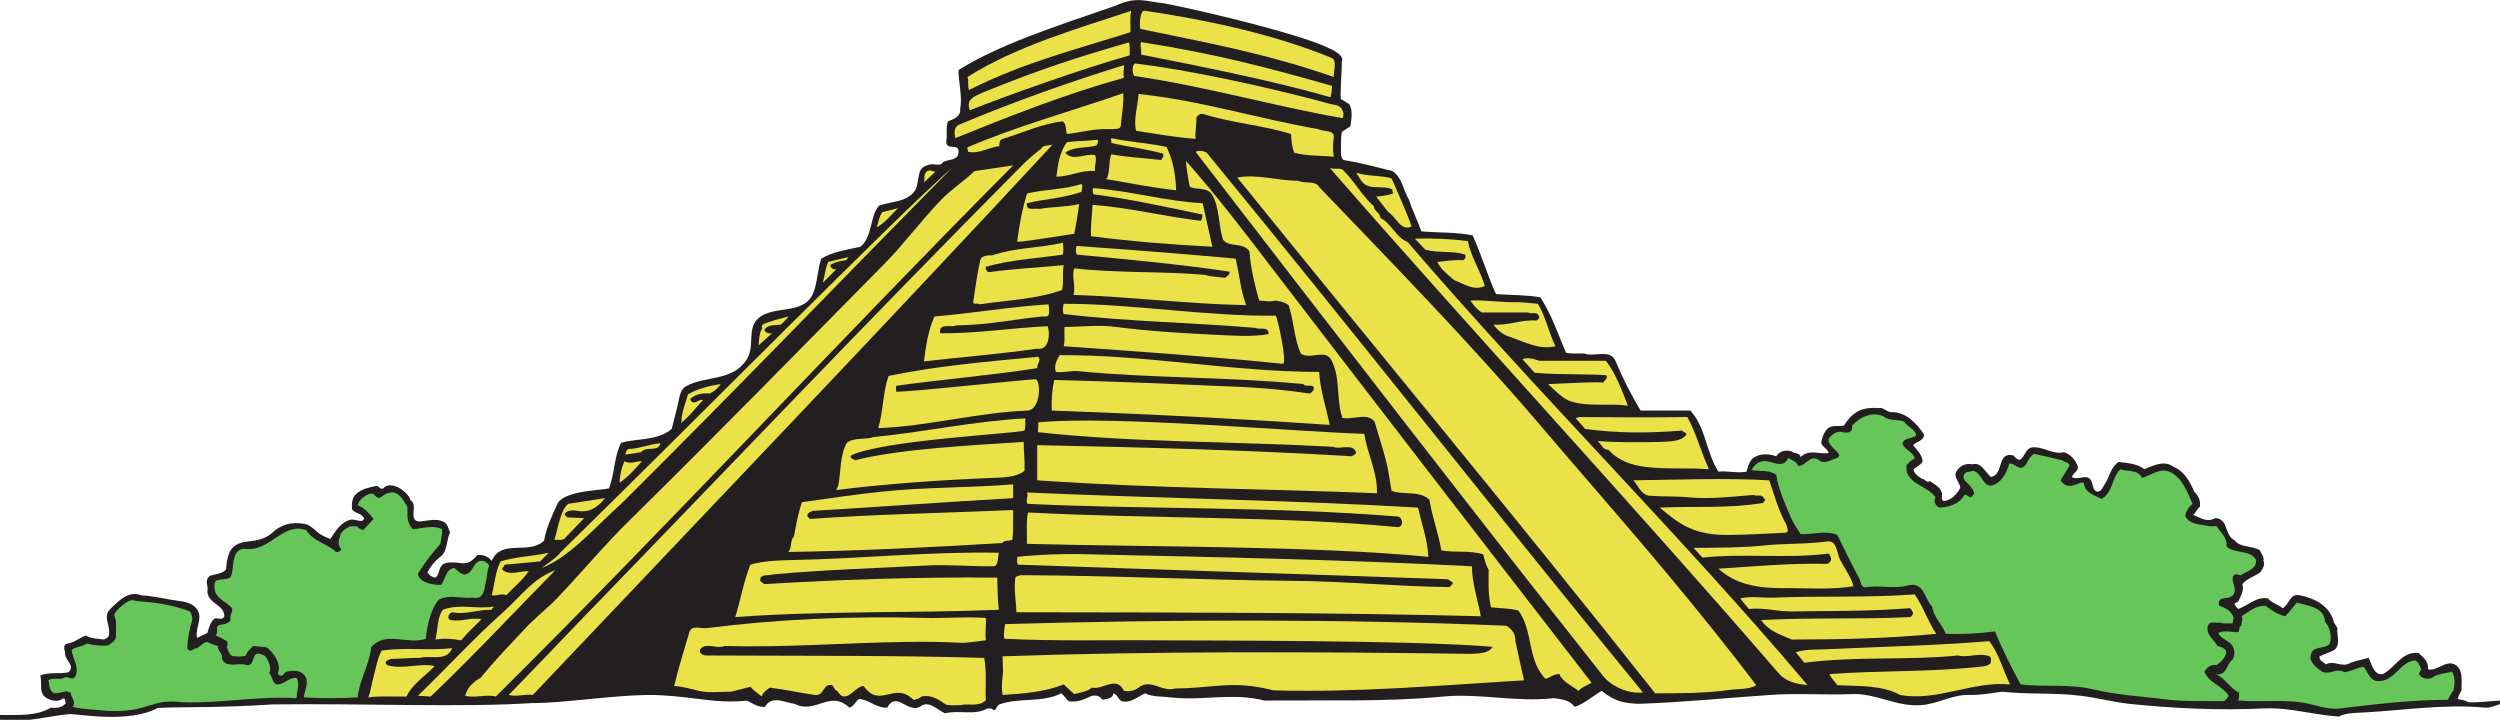 <?xml version="1.0" encoding="UTF-8" standalone="no"?>
<svg
   xmlns:dc="http://purl.org/dc/elements/1.1/"
   xmlns:cc="http://creativecommons.org/ns#"
   xmlns:rdf="http://www.w3.org/1999/02/22-rdf-syntax-ns#"
   xmlns:svg="http://www.w3.org/2000/svg"
   xmlns="http://www.w3.org/2000/svg"
   viewBox="0 0 1041.707 299.933"
   height="299.933"
   width="1041.707"
   xml:space="preserve"
   id="svg2"
   version="1.1"><defs
     id="defs6" /><g
     transform="matrix(1.333,0,0,-1.333,0,299.933)"
     id="g10"><g
       transform="scale(0.1)"
       id="g12"><path
         id="path14"
         style="fill:#231f20;fill-opacity:1;fill-rule:evenodd;stroke:none"
         d="m 0,15.215 c 56.609,0 114.07,-4.219 158.855,22.812 18.59,-1.688 35.493,-0.84 47.321,14.367 -5.071,4.227 0,12.676 -7.606,15.215 -14.367,-11.828 -32.109,-9.297 -47.32,-2.539 -33.801,15.215 -17.742,45.633 -25.348,73.516 27.887,11.824 59.149,3.379 87.875,10.137 22.821,20.281 -10.14,36.336 -10.14,57.461 0,9.296 -10.137,29.578 7.609,32.109 21.121,3.379 39.711,19.434 57.453,25.352 16.063,-10.989 37.184,-9.297 55.774,-12.676 5.07,2.539 10.988,4.226 15.211,10.136 8.453,32.118 -20.282,60.84 5.074,85.352 28.722,27.879 57.453,58.301 98.859,42.246 34.645,-0.851 79.43,-12.676 114.074,-16.906 22.817,-2.527 48.164,-8.445 60.84,-30.418 14.364,-27.031 -9.297,-57.453 -2.535,-85.344 l 32.109,15.215 c 5.071,16.055 8.45,32.949 22.813,45.625 10.141,1.691 24.508,-6.758 30.422,6.758 0,36.34 -49.012,38.027 -53.235,76.055 5.071,16.894 -10.988,35.488 7.602,49.855 16.898,6.758 38.871,5.918 50.703,20.273 3.379,34.649 6.758,70.137 44.785,82.813 26.192,9.297 69.289,0.848 105.621,37.176 38.028,31.269 77.739,27.043 103.938,20.285 28.726,-14.367 26.187,-28.731 71.816,-44.785 12.68,18.593 31.27,52.39 62.53,59.988 16.91,4.23 38.03,-13.516 43.1,5.078 -9.3,16.895 -27.89,13.516 -38.03,27.883 -0.85,17.742 0,35.488 12.68,47.312 17.75,16.907 43.09,21.133 62.53,25.352 9.29,1.691 11.83,-12.664 22.81,-7.598 22.82,27.883 78.59,-10.144 85.35,-38.027 26.19,-11.824 -12.68,-69.285 32.95,-65.066 22.82,2.539 43.94,9.296 67.6,0 16.05,-5.911 16.9,-22.813 22.81,-34.641 -12.67,-25.352 -6.76,-58.301 -30.42,-76.055 -16.05,-11.824 -32.1,-31.258 -40.56,-49.851 7.61,-8.45 15.22,-14.367 25.35,-15.207 16.06,12.675 7.61,39.718 32.96,45.625 44.79,9.297 61.68,-19.434 97.18,24.504 13.51,2.539 32.95,-1.692 45.63,-17.747 30.41,70.137 115.76,16.907 163.92,63.379 5.92,39.719 26.2,81.114 42.25,116.614 23.66,39.715 130.97,39.715 160.55,46.472 17.74,46.465 16.05,102.246 38.02,142.805 52.39,14.363 114.08,5.906 158.02,43.094 5.91,22.812 12.67,51.543 17.74,70.129 5.92,22.812 5.92,50.702 27.04,63.382 60.84,33.79 143.65,14.36 188.43,81.96 28.73,43.09 0,98.02 38.03,130.97 47.32,41.41 141.95,8.45 170.69,77.74 13.52,31.26 13.52,73.51 25.34,108.16 36.34,21.97 81.12,27.89 122.53,37.18 38.87,31.26 28.73,96.32 58.3,128.44 35.49,12.67 81.12,10.98 107.31,40.55 23.67,25.36 4.23,76.06 43.1,85.35 20.28,10.14 38.87,-6.76 49.85,10.14 17.75,10.98 49.01,2.53 48.17,34.64 -0.85,26.2 -41.41,-1.69 -38.03,32.96 3.38,23.66 -2.53,39.71 5.08,59.99 16.89,6.76 40.56,14.37 38.01,38.03 7.61,40.55 -5.91,86.18 -5.06,122.52 123.37,76.89 288.99,131.82 489.24,200.26 70.14,32.11 98.03,12.68 151.26,8.45 38.87,-6.76 271.24,-57.46 423.34,-105.62 90.42,-28.73 145.34,-53.24 134.35,-76.9 0.85,-10.98 -6.75,-115.76 -2.53,-119.14 7.6,0.85 14.36,-9.29 24.51,-12.67 13.51,-18.59 7.6,-48.17 5.06,-70.14 l -27.04,-17.74 c -4.22,-25.35 -2.53,-49.86 -2.53,-75.21 2.53,-3.38 2.53,-9.29 7.6,-12.67 52.39,-8.45 102.25,-21.97 152.95,-34.65 31.26,-20.28 33.8,-60.84 52.38,-90.41 10.15,-33.8 27.04,-65.9 38.03,-98.02 53.23,-5.07 107.32,-1.69 160.55,-12.67 27.04,-60 45.63,-123.37 72.66,-183.37 46.48,-3.38 93.8,-2.53 138.59,-10.14 34.64,-52.38 55.77,-114.92 80.27,-173.22 18.59,-4.22 39.72,-1.69 57.46,-2.54 31.26,-11.82 81.11,16.06 98.02,-24.5 21.97,-53.23 48.16,-103.92 77.73,-153.788 52.4,0 110.71,0 155.48,0 49.02,-53.234 49.02,-130.129 87.88,-190.969 29.57,3.379 59.15,-5.918 87.88,0 5.07,16.906 9.3,36.34 25.35,45.637 21.13,11.824 44.79,10.137 67.6,2.527 10.99,17.746 31.27,20.285 48.17,15.215 8.44,-8.457 24.5,-2.539 27.88,-17.742 27.04,26.191 59.15,7.605 87.88,12.676 -4.22,16.054 -27.04,21.121 -22.81,37.175 16.05,64.219 46.47,41.407 70.97,49.004 10.15,17.746 24.51,32.121 34.65,38.879 19.43,14.364 48.16,17.742 72.66,15.203 13.53,5.071 25.36,-12.675 40.56,-12.675 44.79,1.691 79.44,-35.489 102.25,-70.137 -2.53,-21.121 -21.97,-20.274 -34.65,-32.949 11,-14.364 30.43,-30.418 29.58,-52.391 -6.76,-10.137 -21.12,-16.895 -27.88,-22.812 0,-13.528 15.21,-21.973 25.34,-29.571 10.15,0 16.06,-15.215 25.36,-7.609 16.05,-10.985 32.95,-18.594 38.02,-38.028 1.69,-8.445 -4.23,-19.433 5.07,-24.5 23.66,1.688 43.94,23.661 52.39,42.247 -2.54,16.902 -21.97,32.957 -12.67,49.851 10.98,18.594 28.73,27.039 50.69,22.824 27.89,8.446 40.57,-26.203 57.46,-39.718 42.26,7.597 16.91,80.273 70.14,67.597 6.75,-6.758 16.9,-19.433 25.35,-10.136 11.83,12.675 16.05,33.8 34.65,35.488 35.48,2.531 63.37,-23.66 98.02,-15.215 18.58,-4.219 37.17,-25.352 43.08,-43.094 5.08,-15.207 -15.2,-21.965 -17.74,-34.64 21.13,-12.676 51.54,16.894 62.53,-17.743 4.22,-10.148 3.38,-27.043 17.74,-27.89 10.99,0 15.21,12.676 20.28,20.281 21.13,31.27 16.06,49.856 44.79,72.668 28.73,-3.383 59.99,-5.91 81.11,-22.812 26.2,10.984 62.53,29.57 90.42,7.605 33.8,-13.523 51.54,-45.633 65.07,-77.742 15.2,-14.367 20.27,-29.571 17.74,-47.317 -9.29,-6.757 -12.67,-18.593 -20.28,-25.351 21.97,-9.297 43.1,-24.5 67.6,-10.137 43.95,-0.848 27.04,-53.242 62.53,-70.137 14.36,-21.972 53.23,-15.203 77.73,-30.418 4.23,-10.988 14.38,-21.125 10.99,-32.961 6.77,-11.824 -2.53,-24.5 -8.45,-34.636 -17.75,-14.367 -40.55,-18.594 -57.46,-38.028 6.76,-19.433 -5.07,-38.027 -12.68,-54.921 -4.21,-2.54 -9.28,-2.54 -11.82,-7.61 2.54,-7.597 6.76,-8.445 11.82,-15.203 31.27,10.984 57.46,39.707 92.95,32.949 13.53,-16.054 31.27,-17.746 45.64,-30.422 21.12,10.149 21.96,46.477 52.39,40.559 48.16,-9.289 96.33,-33.789 108.16,-85.344 3.38,-6.758 14.36,-16.894 10.13,-25.351 1.69,-21.961 10.99,-54.922 -17.74,-65.059 l -37.18,-15.215 c -2.53,-14.355 11.83,-16.894 19.44,-25.34 25.35,13.516 47.31,-9.296 72.66,2.528 19.43,9.297 40.57,11.836 60.84,17.746 10.98,-18.586 15.21,-54.922 44.78,-50.695 39.72,21.125 60,71.816 110.7,65.91 16.05,-11.836 32.96,-27.891 30.42,-50.703 27.89,-7.61 54.08,28.73 82.81,15.214 27.88,-12.675 21.97,-53.234 21.97,-80.273 -2.54,-7.609 -10.14,-16.906 -11.83,-27.891 10.99,-3.379 22.81,-2.531 32.11,-10.137 34.64,-1.691 65.06,3.379 98.02,5.066 8.45,-3.379 1.68,-7.606 0,-11.824 -15.21,-4.231 -29.58,-11.836 -44.79,-10.149 -127.59,11.836 -252.65,-8.445 -379.39,-15.203 -26.21,-1.691 -54.93,-0.852 -77.75,-12.676 -82.8,5.066 -149.56,28.73 -234.06,25.352 -140.26,-6.758 -281.38,0 -421.64,14.363 -52.39,5.918 -101.41,19.434 -152.95,25.352 -81.96,10.137 -162.24,3.379 -243.36,12.668 -34.64,-5.07 -70.13,-10.976 -103.09,-10.141 -53.23,1.691 -100.54,-29.566 -152.94,-32.105 -75.2,-5.07 -139.42,38.027 -213.78,34.648 -85.35,-3.379 -170.69,3.379 -254.34,-2.543 -138.59,-9.293 -276.31,-23.66 -414.04,-27.879 -38.88,2.531 -69.29,4.219 -114.08,40.559 -21.13,-11.828 -60.84,-44.785 -84.5,-49.855 -16.05,21.973 -41.4,23.664 -65.07,27.043 C 4741.23,54.082 4625.47,83.664 4510.55,72.676 4324.65,54.934 4138.75,62.539 3952.85,60 c -98.01,26.191 -195.18,-1.688 -294.05,10.137 -26.19,3.391 -56.61,0.852 -79.43,12.676 -23.66,-10.984 -45.63,-32.109 -73.51,-24.5 -10.98,6.758 -12.68,20.281 -25.35,24.5 -2.54,-17.742 -21.12,-16.895 -34.65,-20.273 -7.6,12.676 -19.43,14.367 -32.95,12.676 -21.97,-10.984 -47.32,-21.973 -72.67,-16.902 -8.45,7.606 -13.52,16.902 -22.82,24.5 -62.53,-31.258 -129.28,-11.824 -193.5,-34.637 -9.29,-4.231 -8.45,-18.594 -19.43,-17.746 -3.38,7.598 -11.83,3.379 -17.75,5.07 -40.56,-22.812 -88.72,-4.231 -132.66,-15.215 -24.51,10.984 -52.39,43.094 -78.59,20.281 -38.86,-20.281 -73.51,50.695 -102.24,-2.539 -32.95,-2.527 -58.3,26.203 -87.88,27.043 -12.67,-8.449 -14.36,-21.973 -30.42,-27.043 -59.99,57.461 -106.47,-21.961 -170.68,11.836 -28.73,3.379 -72.67,28.73 -92.95,-9.297 C 2369.35,38.879 2353.29,50.703 2335.55,60 2240.06,49.863 2177.54,70.988 2063.46,76.906 1948.55,82.812 1760.11,50.703 1662.93,52.395 1449.16,38.027 1140.73,51.555 854.281,48.176 663.316,36.34 589.801,41.406 493.473,37.188 401.367,-12.664 241.664,19.445 216.316,17.754 147.027,11.836 77.734,-10.977 7.602,0 0,-5.906 -5.918,9.297 0,15.215 v 0" /><path
         id="path16"
         style="fill:#66c65a;fill-opacity:1;fill-rule:evenodd;stroke:none"
         d="m 203.637,133.516 c 11.836,0.839 25.351,-13.516 32.961,5.07 10.98,27.039 -10.145,53.23 -12.676,80.273 14.363,10.145 32.953,9.297 47.316,19.434 20.282,-5.07 45.633,-8.449 68.446,-5.07 10.14,8.449 22.816,13.527 22.816,27.882 -0.844,26.2 3.379,45.633 -5.918,67.606 3.383,10.977 48.164,55.762 65.906,43.086 59.153,-5.067 112.391,-10.137 170.692,-32.949 5.918,-7.606 9.297,-20.282 7.605,-27.039 -8.449,-27.883 -14.363,-57.461 -15.211,-87.883 8.449,-17.742 19.438,0.851 30.422,0 10.981,5.918 19.434,18.594 32.109,19.433 10.137,-5.906 25.348,-10.136 32.954,-12.675 -1.688,-15.204 16.054,-22.813 12.671,-39.707 12.68,-32.957 55.778,-9.297 77.747,-20.282 28.722,-3.379 12.668,50.703 47.316,32.957 11.832,-0.847 18.59,-16.902 22.812,-27.89 3.379,-8.446 4.223,-21.121 0,-30.418 10.989,-10.137 7.61,-27.883 22.821,-34.641 24.5,-1.699 38.019,22.813 62.523,20.274 11.828,-19.434 0,-42.246 0,-63.368 C 807.809,75.215 689.512,50.703 570.367,54.934 467.273,67.609 470.66,21.973 334.613,27.891 c -35.488,4.227 -73.515,4.227 -108.16,12.676 13.524,13.516 -3.379,27.883 -5.066,42.246 -18.594,20.285 -53.239,-20.273 -65.063,15.215 -3.386,8.45 -1.691,16.895 -5.074,25.352 14.363,10.976 38.027,-1.688 52.387,10.137 v 0" /><path
         id="path18"
         style="fill:#66c65a;fill-opacity:1;fill-rule:evenodd;stroke:none"
         d="m 683.594,436.867 c 12.676,5.067 34.644,-1.691 39.719,15.203 9.289,29.582 -0.848,76.055 38.019,82.813 70.137,-11.824 107.316,57.461 165.617,62.531 8.449,0.848 20.281,-1.691 30.422,-4.23 22.817,-37.176 63.379,-40.555 92.949,-68.438 6.76,-1.687 12.67,1.692 16.9,7.598 -10.14,11.836 -10.99,27.043 -4.23,40.566 0.85,13.516 16.06,24.504 27.05,29.57 7.6,4.231 16.89,1.692 25.35,2.54 5.91,-6.758 12.67,-10.137 20.27,-11.836 l 32.11,34.648 c -13.52,16.906 -27.88,34.648 -49.85,43.098 5.07,16.894 19.44,27.879 35.49,34.636 20.28,8.457 17.74,-17.742 37.18,-10.136 10.14,9.297 21.97,15.215 35.48,15.215 23.66,0 36.34,-27.891 47.32,-44.786 0.85,-26.199 -3.37,-50.703 17.75,-70.136 29.58,2.539 62.53,14.367 90.41,0 2.54,-14.364 -3.37,-30.418 -5.07,-45.625 -26.19,-29.578 -49.85,-60.84 -70.13,-92.95 2.54,-28.73 49.86,-36.335 72.67,-35.488 13.52,17.746 14.36,49.004 40.56,53.235 12.68,-8.45 24.5,-27.891 42.24,-17.747 19.45,10.977 19.45,38.868 43.1,39.707 9.3,0.852 17.75,-5.906 24.51,-14.355 -6.76,-14.375 -5.92,-32.957 -10.14,-48.172 -5.91,-23.652 -4.23,-59.992 -42.25,-52.383 -38.02,-3.379 -69.29,10.137 -103.09,-5.07 -16.9,-11.836 -40.56,-71.824 -42.25,-123.367 -56.61,-20.285 -126.75,26.191 -171.53,-27.043 -5.92,-55.77 -36.34,-100.555 -42.25,-156.328 -54.93,-3.379 -114.07,-3.379 -168.154,0 1.687,22.824 18.589,45.636 2.535,68.449 -13.524,17.742 -37.18,16.055 -55.77,11.824 -8.449,-1.687 -11.828,-16.055 -21.968,-11.824 -10.137,3.379 -3.379,13.516 -2.536,19.434 0.844,27.89 -17.746,50.703 -38.023,68.445 l -42.25,4.219 c -9.297,-9.286 -20.277,-17.743 -22.813,-29.571 -10.992,-5.066 -28.73,-2.539 -38.027,-2.539 -13.519,0 -17.746,18.594 -21.969,29.582 3.379,5.067 3.379,13.516 0,17.742 -11.832,6.758 -23.664,13.516 -35.492,17.747 10.141,6.757 0.844,21.972 7.606,30.418 12.671,6.757 30.421,1.691 39.711,17.746 -5.911,16.902 14.367,30.418 0,42.254 -18.586,16.894 -47.317,27.882 -49.852,54.921 -0.844,11.829 -2.535,27.883 12.676,27.883 v 0" /><path
         id="path20"
         style="fill:#ebe249;fill-opacity:1;fill-rule:evenodd;stroke:none"
         d="m 1168.62,138.586 c 6.76,24.5 10.99,52.391 24.51,77.734 73.51,10.985 147.02,-0.84 220.54,7.606 -17.75,-43.094 -67.61,-21.121 -102.25,-30.418 -24.51,0.847 -48.16,-2.531 -72.67,-2.531 -9.29,0 -25.35,0 -32.95,-10.145 -1.69,-5.07 2.53,-7.598 5.07,-10.137 49.01,-14.367 98.86,7.606 147.87,-2.531 -28.73,-31.269 -70.13,-55.769 -87.88,-95.488 -39.71,-0.848 -84.5,2.539 -119.98,-2.539 9.29,21.125 10.98,45.636 17.74,68.449 v 0" /><path
         id="path22"
         style="fill:#ebe249;fill-opacity:1;fill-rule:evenodd;stroke:none"
         d="m 1572.52,336.309 c 61.68,55.773 93.8,105.625 163.09,130.976 C 1605.48,335.469 1481.27,201.113 1346.06,72.676 l -39.71,2.539 c 89.57,86.183 173.22,178.293 266.17,261.094 v 0" /><path
         id="path24"
         style="fill:#ebe249;fill-opacity:1;fill-rule:evenodd;stroke:none"
         d="m 1384.09,343.918 c 53.23,20.281 107.32,0.84 160.55,10.145 -2.53,-3.387 -7.6,-5.918 -7.6,-10.145 -38.03,2.539 -81.97,-16.895 -123.37,-7.609 -5.92,-1.692 -10.15,-5.907 -11.83,-12.676 -1.7,-5.906 1.68,-10.977 7.6,-11.824 33.8,-5.918 63.37,9.296 95.48,2.539 -22.81,-23.664 -43.1,-41.407 -63.37,-65.91 -27.04,5.07 -53.23,6.757 -80.28,2.531 7.61,27.879 4.23,66.758 22.82,92.949 v 0" /><path
         id="path26"
         style="fill:#ebe249;fill-opacity:1;fill-rule:evenodd;stroke:none"
         d="m 1502.39,130.977 c 43.09,54.082 92.1,103.937 137.73,152.949 31.27,33.801 67.6,61.679 100.56,95.48 76.89,80.274 147.87,166.461 228.99,245.887 267.86,263.645 528.96,530.657 793.44,798.517 62.53,63.38 114.92,135.21 178.3,201.11 31.26,32.96 72.66,59.15 104.77,90.41 l 120.84,17.75 C 2622,1184.68 2098.95,617.695 1549.71,72.676 c -31.27,8.449 -63.38,-5.918 -95.49,2.539 5.92,25.344 27.05,45.625 48.17,55.762 v 0" /><path
         id="path28"
         style="fill:#ebe249;fill-opacity:1;fill-rule:evenodd;stroke:none"
         d="m 1564.92,495.168 c 48.16,15.215 101.4,16.055 150.41,27.039 l -27.04,-27.039 -110.7,-10.137 c -0.84,-6.758 -13.52,-11.828 -5.07,-17.746 23.66,-16.902 53.24,-1.687 80.28,-2.539 -19.44,-28.719 -46.48,-49.851 -70.13,-75.203 -15.22,7.605 -28.74,-4.219 -45.63,0 9.29,34.648 10.98,73.523 27.88,105.625 v 0" /><path
         id="path30"
         style="fill:#ebe249;fill-opacity:1;fill-rule:evenodd;stroke:none"
         d="m 1803.2,299.133 c 457.99,472.351 911.75,950.617 1376.49,1418.737 25.35,26.19 47.32,46.47 75.2,67.6 4.23,11.83 23.66,8.45 35.5,12.67 C 2752.97,1219.33 2208.8,650.645 1665.47,77.742 c -27.04,3.383 -49.86,-6.754 -75.2,0 68.44,70.141 139.42,144.496 212.93,221.391 v 0" /><path
         id="path32"
         style="fill:#ebe249;fill-opacity:1;fill-rule:evenodd;stroke:none"
         d="M 1750.82,522.207 C 2158.1,920.195 2799.45,1570.84 2978.59,1728.01 2632.98,1378.18 2292.45,1023.29 1944.32,677.688 c -93.8,-84.504 -160.55,-166.465 -251.81,-203.645 10.14,8.457 51.54,35.488 58.31,48.164 v 0" /><path
         id="path34"
         style="fill:#ebe249;fill-opacity:1;fill-rule:evenodd;stroke:none"
         d="m 1776.17,675.156 114.92,17.746 c -21.98,-27.89 -48.17,-46.476 -85.35,-39.718 -14.36,2.539 -29.57,2.539 -39.72,-7.606 -3.38,-6.758 5.07,-8.449 7.61,-12.676 l 52.39,-2.531 -62.53,-65.066 c -11.83,-5.071 -16.9,-1.692 -30.42,-2.532 10.14,29.571 17.75,92.102 43.1,112.383 v 0" /><path
         id="path36"
         style="fill:#ebe249;fill-opacity:1;fill-rule:evenodd;stroke:none"
         d="m 1951.93,808.664 c 16.05,-10.988 36.33,0 54.92,0 -21.97,-25.351 -43.1,-49.016 -70.14,-67.598 0.85,23.661 5.92,46.473 15.22,67.598 v 0" /><path
         id="path38"
         style="fill:#ebe249;fill-opacity:1;fill-rule:evenodd;stroke:none"
         d="m 1966.29,846.691 c 32.11,0.84 65.06,15.204 98.02,17.743 -6.77,-29.579 -44.79,-6.766 -60,-27.891 l -49.85,-7.598 c 2.53,5.91 3.38,16.895 11.83,17.746 v 0" /><path
         id="path40"
         style="fill:#ebe249;fill-opacity:1;fill-rule:evenodd;stroke:none"
         d="m 2154.72,273.781 c 7.6,24.5 36.33,10.145 53.23,12.676 225.62,28.731 453.76,38.027 680.22,32.109 67.6,-1.691 124.21,4.227 193.5,0 1.69,-25.343 -3.38,-44.785 0,-70.128 -27.04,-2.54 -54.92,-8.458 -80.28,-7.606 -58.29,3.379 -114.07,3.379 -170.68,2.527 -188.43,-2.527 -376.86,-17.742 -565.3,-12.675 -26.19,-10.977 -59.99,14.367 -77.73,-11.825 -1.7,-12.675 10.98,-17.746 20.27,-17.746 288.99,-1.687 579.67,0.852 868.66,-7.605 8.44,-44.785 2.53,-89.57 5.06,-132.668 -23.66,-21.961 -54.92,-8.445 -80.28,-15.203 -11.82,0.848 -32.1,-2.539 -45.62,2.539 -21.97,16.055 -46.47,31.258 -75.2,24.5 -8.46,-6.758 -15.21,-9.297 -25.36,-10.137 -59.14,59.152 -104.77,-29.578 -155.48,43.086 -27.03,0.852 -54.92,-62.527 -82.8,-15.203 -8.45,2.539 -10.14,11.824 -15.21,17.742 -30.42,7.609 -23.66,-34.637 -54.92,-30.422 -46.48,6.762 -93.8,16.906 -140.27,22.817 -10.14,-6.758 -22.82,-16.055 -25.35,-27.883 -13.52,11.828 -24.51,17.746 -35.49,30.422 -19.44,-5.071 -39.71,-10.137 -60,-15.215 -27.04,0.848 -69.28,-5.07 -100.55,2.539 -25.35,5.918 -49.85,13.516 -77.74,15.203 13.52,57.461 31.27,112.383 47.32,168.156 v 0" /><path
         id="path42"
         style="fill:#ebe249;fill-opacity:1;fill-rule:evenodd;stroke:none"
         d="m 2130.21,942.168 c 3.38,26.191 13.52,49.855 20.28,75.212 31.27,17.74 66.76,27.03 102.25,32.1 -7.6,-12.67 -21.13,-23.66 -34.64,-29.57 -20.28,1.69 -45.64,-0.85 -60.84,-17.75 10.98,-23.652 25.35,1.69 40.56,-2.531 -25.36,-26.191 -43.1,-52.391 -70.14,-72.664 3.38,3.379 3.38,11.824 2.53,15.203 v 0" /><path
         id="path44"
         style="fill:#ebe249;fill-opacity:1;fill-rule:evenodd;stroke:none"
         d="m 2345.69,485.031 c 40.56,11.824 87.88,13.516 130.97,14.364 214.63,4.23 430.1,27.043 645.57,22.812 -4.22,-14.363 0,-42.246 -17.74,-42.246 -68.44,-0.848 -138.58,5.918 -206.18,2.539 -161.39,-8.457 -321.94,-13.523 -481.65,-27.891 -14.36,-5.918 -41.39,4.231 -40.55,-20.281 l 12.68,-10.137 c 242.5,14.364 485.01,22.813 728.37,20.282 1.69,-33.797 0.85,-67.598 5.07,-100.555 -274.62,-10.988 -550.09,-2.539 -823.86,-22.813 16.9,54.083 26.2,111.532 47.32,163.926 v 0" /><path
         id="path46"
         style="fill:#ebe249;fill-opacity:1;fill-rule:evenodd;stroke:none"
         d="m 2383.71,1225.24 c -5.91,3.38 0,6.76 0,10.14 25.35,11.83 53.24,17.75 80.27,25.35 2.54,-1.69 -15.21,-16.9 -22.81,-25.35 -18.59,-2.53 -40.56,1.69 -52.38,-16.9 5.91,-9.3 14.35,-11.83 24.5,-10.14 l -42.25,-38.02 c 2.53,19.43 1.69,39.71 12.67,54.92 v 0" /><path
         id="path48"
         style="fill:#ebe249;fill-opacity:1;fill-rule:evenodd;stroke:none"
         d="m 2481.73,572.91 c 6.76,35.488 12.67,72.668 25.35,107.317 79.43,10.984 165.62,24.5 248.43,32.949 136.04,14.363 274.62,11.836 411.51,22.82 v -43.094 c -208.72,-11.836 -417.43,-27.043 -625.29,-39.718 -6.77,-2.539 -15.21,-4.227 -17.75,-12.676 -1.69,-6.758 5.07,-8.445 7.6,-12.676 211.25,15.207 423.34,18.594 635.44,27.891 -0.85,-31.27 1.69,-62.539 -2.54,-92.95 -10.98,-5.078 -23.66,0 -32.1,-10.144 -223.08,-13.516 -446.16,-24.504 -668.4,-27.883 13.52,13.516 4.23,35.488 17.75,48.164 v 0" /><path
         id="path50"
         style="fill:#ebe249;fill-opacity:1;fill-rule:evenodd;stroke:none"
         d="m 2589.04,1431.42 c 21.13,5.07 42.25,10.14 63.38,15.21 l -7.61,-10.14 c -18.58,-1.69 -35.48,-5.92 -49.85,-15.22 1.69,-10.13 10.99,-15.2 19.43,-12.66 l -42.25,-42.26 c 5.92,21.13 7.61,44.79 16.9,65.07 v 0" /><path
         id="path52"
         style="fill:#ebe249;fill-opacity:1;fill-rule:evenodd;stroke:none"
         d="m 2619.46,728.391 c 10.15,43.933 4.23,95.476 27.89,137.734 22.82,17.742 59.99,8.445 82.81,17.742 159.7,15.207 311.8,49.856 474.88,58.301 -0.84,-10.137 1.69,-27.039 -2.53,-38.027 -24.51,-9.297 -442.78,-29.571 -542.49,-77.735 -5.07,-10.984 8.46,-10.136 12.68,-15.215 139.42,36.34 376.02,47.325 527.27,57.461 0,-32.949 4.23,-56.609 2.54,-90.41 -24.51,-19.433 -63.37,-21.125 -98.02,-21.972 -163.08,-6.758 -327.01,-17.743 -490.1,-38.016 1.7,3.379 1.7,7.598 5.07,10.137 v 0" /><path
         id="path54"
         style="fill:#ebe249;fill-opacity:1;fill-rule:evenodd;stroke:none"
         d="m 2758.04,1586.89 49.85,12.68 c -22.81,-20.28 -40.55,-46.47 -67.59,-59.99 5.91,15.21 7.6,33.8 17.74,47.31 v 0" /><path
         id="path56"
         style="fill:#ebe249;fill-opacity:1;fill-rule:evenodd;stroke:none"
         d="m 2777.48,1074.84 c 152.94,32.11 318.56,45.62 467.28,59.99 12.67,-10.99 -5.92,-23.67 -1.69,-35.49 -147.87,-22.82 -292.37,-34.65 -440.24,-54.93 -5.07,-3.37 1.69,-15.21 -3.38,-18.59 44.78,-1.69 386.16,36.34 437.7,38.87 17.74,-5.91 16.05,-95.479 -25.35,-98.018 -157.17,-5.91 -309.26,-49.004 -466.43,-54.922 15.21,50.703 14.36,112.38 32.11,163.09 v 0" /><path
         id="path58"
         style="fill:#ebe249;fill-opacity:1;fill-rule:evenodd;stroke:none"
         d="m 2921.13,1260.73 c 119.14,10.14 236.6,30.42 356.58,38.02 5.92,-43.93 -3.38,-38.02 -20.28,-38.02 -89.57,-8.45 -159.7,-26.19 -268.7,-27.88 -13.53,-8.46 -55.78,10.14 -49.86,-24.51 109,-1.69 223.92,16.9 336.31,21.97 8.45,-27.88 2.53,-76.89 -32.96,-70.13 -118.3,-16.9 -236.59,-26.2 -354.05,-39.72 5.91,44.78 11.83,93.8 32.96,140.27 v 0" /><path
         id="path60"
         style="fill:#ebe249;fill-opacity:1;fill-rule:evenodd;stroke:none"
         d="m 2895.78,1712.8 c 8.45,8.45 18.58,2.53 27.88,0 l -35.49,-32.96 c 3.38,10.99 -1.69,23.66 7.61,32.96 v 0" /><path
         id="path62"
         style="fill:#ebe249;fill-opacity:1;fill-rule:evenodd;stroke:none"
         d="m 2998.86,1860.67 c 168.16,70.98 348.14,134.35 514.6,185.9 0,-14.36 -3.38,-26.19 0,-39.71 -180.82,-49.86 -353.2,-118.31 -527.27,-188.44 -3.38,13.53 -5.92,34.65 12.67,42.25 v 0" /><path
         id="path64"
         style="fill:#ebe249;fill-opacity:1;fill-rule:evenodd;stroke:none"
         d="m 3510.93,1958.69 c 2.53,-29.57 -2.54,-49.01 -7.61,-103.09 -3.38,-10.14 -14.36,-8.45 -34.64,-9.29 -46.48,2.53 -89.57,-10.14 -133.51,-15.21 -4.22,12.67 -0.85,29.57 -12.67,39.71 -64.22,-6.76 -125.91,-36.33 -188.44,-54.92 -10.14,-3.38 -10.14,-13.52 -10.14,-22.81 -33.8,-3.39 -62.53,-24.51 -97.17,-17.75 0,4.22 -4.23,10.14 -2.54,14.36 158.86,67.6 323.64,112.39 486.72,169 v 0" /><path
         id="path66"
         style="fill:#ebe249;fill-opacity:1;fill-rule:evenodd;stroke:none"
         d="m 3024.21,2009.39 c 156.33,98.86 354.05,153.79 512.06,207.02 -5.06,-17.74 -1.68,-50.7 -2.53,-66.75 -158.86,-51.54 -331.23,-92.95 -504.46,-180.83 -5.91,11.83 0,28.73 -5.07,40.56 v 0" /><path
         id="path68"
         style="fill:#ebe249;fill-opacity:1;fill-rule:evenodd;stroke:none"
         d="m 3069,1959.54 c 185.89,76.05 305.04,113.23 459.67,158.01 5.07,-10.99 1.69,-27.89 2.54,-40.56 -142.81,-39.71 -382.78,-125.06 -499.39,-171.53 -14.37,35.49 16.9,43.93 37.18,54.08 v 0" /><path
         id="path70"
         style="fill:#ebe249;fill-opacity:1;fill-rule:evenodd;stroke:none"
         d="m 3063.93,1436.49 c 3.38,15.21 26.19,16.05 38.02,15.21 69.29,24.5 148.73,22.81 220.55,39.71 1.68,-11.83 2.53,-26.2 0,-37.18 -80.28,-11.83 -163.93,-16.05 -240.83,-38.02 -2.53,-7.6 3.38,-15.21 10.14,-16.9 77.74,10.98 155.49,14.36 233.22,21.96 -5.07,-27.88 0.85,-49.84 -5.07,-77.73 -80.27,-28.73 -172.38,-32.11 -258.57,-44.79 -5.07,5.92 -18.59,-2.53 -19.43,6.77 6.76,43.93 12.67,87.87 21.97,130.97 v 0" /><path
         id="path72"
         style="fill:#ebe249;fill-opacity:1;fill-rule:evenodd;stroke:none"
         d="m 3134.06,136.047 c 3.38,20.281 -0.84,42.254 0,62.527 463.9,16.055 972.58,14.367 1464.37,7.61 21.97,1.687 54.08,0 67.6,21.972 -238.28,21.121 -938.78,19.434 -1039.34,20.282 -162.24,1.691 -324.47,-3.387 -487.55,5.07 -2.54,15.203 0.84,32.109 2.53,45.625 505.3,14.363 1044.4,16.902 1567.45,-5.07 17.75,-11.825 28.73,-25.352 27.88,-48.165 8.46,-40.554 17.75,-81.96 27.04,-122.519 -249.26,-14.375 -514.59,-38.875 -783.3,-31.27 -129.28,32.961 -183.36,6.758 -306.72,5.918 -43.95,-12.676 -76.06,32.95 -114.93,2.532 -11.82,-9.297 -27.88,-12.676 -45.63,-10.137 -23.66,49.012 -65.06,2.539 -100.55,10.137 -15.21,-13.516 -36.33,-14.368 -54.93,-20.274 l -32.95,30.418 c -58.3,-23.66 -124.21,-28.73 -190.97,-32.961 -3.38,21.125 -2.53,37.18 0,58.305 v 0" /><path
         id="path74"
         style="fill:#ebe249;fill-opacity:1;fill-rule:evenodd;stroke:none"
         d="m 3189.83,452.07 c 283.07,-0.84 567.84,-15.203 850.9,-17.742 163.09,-0.84 327.02,-17.746 490.1,-19.433 3.38,4.226 11.83,7.605 10.14,14.363 l -15.21,10.148 c -447.85,16.055 -895.69,29.571 -1343.53,45.625 -5.07,6.758 -1.69,16.055 -2.54,24.5 76.9,7.61 155.48,10.149 230.69,7.61 396.3,-8.45 794.28,-16.899 1190.59,-37.18 0.84,-55.77 18.58,-103.934 27.88,-156.328 -452.07,11.836 -898.22,11.836 -1451.69,12.676 -0.85,37.187 -9.3,74.367 -2.54,110.695 l 15.21,5.066 v 0" /><path
         id="path76"
         style="fill:#ebe249;fill-opacity:1;fill-rule:evenodd;stroke:none"
         d="m 3210.11,1645.2 c 54.93,13.52 116.61,11.83 170.69,29.58 5.91,-7.61 -0.84,-16.06 0,-24.51 -66.76,-21.97 -112.38,-21.13 -170.69,-35.49 -4.22,-26.2 25.35,-14.37 39.71,-17.74 40.57,7.6 81.97,5.07 123.37,15.21 -3.38,-28.73 -10.14,-69.29 -15.21,-92.95 -49,-6.76 -133.5,-21.97 -178.29,-25.35 5.92,52.39 16.06,102.24 30.42,151.25 v 0" /><path
         id="path78"
         style="fill:#ebe249;fill-opacity:1;fill-rule:evenodd;stroke:none"
         d="m 3214.34,648.117 c 384.46,-20.285 790.06,-10.988 1153.41,-45.637 21.97,-0.839 16.9,30.422 2.54,32.961 -398.84,32.11 -795.99,21.973 -1158.49,39.715 -6.76,12.668 4.22,22.813 -1.69,35.489 392.92,-17.743 845.84,-24.512 1222.7,-47.325 10.99,-51.543 29.57,-98.855 32.11,-153.789 -359.97,34.649 -867.81,30.422 -1254.81,40.567 0.85,21.965 -3.38,86.183 4.23,98.019 v 0" /><path
         id="path80"
         style="fill:#ebe249;fill-opacity:1;fill-rule:evenodd;stroke:none"
         d="m 3242.22,858.516 c 328.7,-6.758 660.78,-15.203 981.88,-34.649 5.91,2.539 10.99,4.231 15.21,10.149 -8.45,32.949 -49.86,9.297 -72.67,19.433 -301.66,16.895 -621.91,12.676 -921.88,45.625 -0.85,10.145 2.54,21.973 0,30.418 221.38,23.664 822.17,-30.418 1019.9,-35.488 10.14,-66.758 40.55,-114.922 39.72,-185.899 -312.65,13.528 -681.07,14.368 -1062.16,40.559 0,32.957 0,80.281 0,109.852 v 0" /><path
         id="path82"
         style="fill:#ebe249;fill-opacity:1;fill-rule:evenodd;stroke:none"
         d="m 3295.45,1062.16 c 196.89,-4.23 394.61,-13.53 592.34,-21.97 67.6,-3.38 138.58,-10.14 206.17,-20.28 4.24,1.69 8.46,5.91 11.84,10.14 6.76,25.35 -23.66,6.76 -32.11,19.43 -235.75,22.82 -470.66,17.75 -705.56,40.56 -22.82,1.69 -45.63,-5.91 -67.61,-2.53 -6.75,18.58 2.54,37.18 11.84,52.39 270.39,1.69 540.78,-52.39 811.19,-52.39 3.38,-58.31 21.97,-110.694 32.95,-165.623 -263.64,17.742 -538.26,32.957 -868.65,44.785 -1.69,33.798 0.85,65.068 7.6,95.488 v 0" /><path
         id="path84"
         style="fill:#ebe249;fill-opacity:1;fill-rule:evenodd;stroke:none"
         d="m 3335.17,1805.75 c 32.11,4.22 63.38,3.38 95.48,7.61 5.07,-5.08 -0.84,-12.68 -2.53,-17.75 -31.26,-9.3 -70.14,-2.53 -98.02,-22.82 23.66,-28.73 62.53,-0.84 92.95,-7.6 7.6,-16.05 -3.38,-32.11 0,-49.86 -41.41,4.22 -77.74,-16.9 -120.83,-17.74 4.22,39.71 10.98,78.58 32.95,108.16 v 0" /><path
         id="path86"
         style="fill:#ebe249;fill-opacity:1;fill-rule:evenodd;stroke:none"
         d="m 3325.03,1300.45 c 221.39,0 441.93,-39.72 663.32,-37.18 6.76,-13.52 34.64,-143.66 22.81,-150.42 -228.99,22.83 -457.98,38.88 -686.13,54.93 5.07,20.28 0.85,40.56 2.53,59.99 54.93,0.85 110.7,7.61 163.08,0 105.63,-13.51 209.57,-19.43 314.34,-24.5 50.7,-2.53 113.23,-6.75 160.55,2.53 0.85,25.35 -28.72,12.68 -42.25,19.44 -199.42,16.9 -398.83,19.43 -598.25,43.1 -4.23,10.14 -2.53,21.96 0,32.11 v 0" /><path
         id="path88"
         style="fill:#ebe249;fill-opacity:1;fill-rule:evenodd;stroke:none"
         d="m 3357.98,1411.14 c 136.05,-15.21 272.94,-8.45 408.98,-20.28 19.43,-6.76 42.25,-5.92 63.37,-9.3 3.38,5.92 16.06,9.3 12.68,19.44 -158.86,23.66 -318.56,38.02 -477.42,53.23 -3.38,7.61 -3.38,20.28 0,27.04 165.62,-11.82 332.93,-24.5 496.85,-39.71 11.83,-48.17 15.21,-98.86 32.95,-145.34 -179.98,3.38 -359.96,26.2 -539.94,32.11 8.44,27.88 -6.76,55.77 2.53,82.81 v 0" /><path
         id="path90"
         style="fill:#ebe249;fill-opacity:1;fill-rule:evenodd;stroke:none"
         d="m 3415.45,1609.71 c 114.07,-8.45 223.07,-36.33 337.14,-49.85 7.61,5.07 3.39,14.36 6.77,19.43 -113.23,23.66 -227.31,49.01 -341.38,63.37 -0.85,5.92 -5.07,14.37 0,19.44 114.91,-8.45 226.45,-41.4 341.38,-47.32 10.13,-45.63 20.27,-90.41 30.41,-136.04 -128.44,6.76 -255.18,16.9 -379.39,32.95 -1.7,34.65 3.37,65.91 5.07,98.02 v 0" /><path
         id="path92"
         style="fill:#ebe249;fill-opacity:1;fill-rule:evenodd;stroke:none"
         d="m 3473.75,1767.73 c 49.86,-9.3 103.09,-11.84 155.48,-17.75 5.07,5.91 10.98,14.36 5.07,20.28 -53.24,14.37 -106.47,20.28 -160.55,32.95 1.69,2.54 -1.7,10.15 0,15.21 55.77,-12.67 116.61,-15.21 173.22,-27.88 5.07,-12.68 10.98,-24.5 14.36,-37.18 10.15,-31.27 14.37,-67.6 15.22,-98.02 -74.36,7.61 -145.34,22.82 -218.01,34.64 12.67,22.82 5.91,53.24 15.21,77.75 v 0" /><path
         id="path94"
         style="fill:#ebe249;fill-opacity:1;fill-rule:evenodd;stroke:none"
         d="m 3546.42,2051.64 c 159.7,-17.74 421.65,-74.36 615.99,-127.59 33.8,-3.38 32.96,-17.75 37.18,-27.89 -1.69,-5.07 1.69,-11.83 -3.38,-15.21 -199.41,33.8 -429.25,99.71 -651.48,131.82 -7.6,17.75 -3.38,33.8 1.69,38.87 v 0" /><path
         id="path96"
         style="fill:#ebe249;fill-opacity:1;fill-rule:evenodd;stroke:none"
         d="m 3559.09,1956.16 c 190.12,-19.44 373.49,-76.9 561.92,-109.85 16.05,-9.3 52.39,0 48.16,-27.89 -2.53,-14.36 -3.38,-38.87 0,-58.3 -41.4,4.22 -85.34,1.69 -123.36,12.67 -7.61,18.59 -9.29,39.72 -10.15,58.31 -87.88,27.88 -183.36,33.8 -273.77,62.53 -9.3,2.53 -16.05,-2.54 -21.97,-10.14 0.85,-21.97 -5.07,-45.63 -2.53,-67.6 -70.98,5.91 -120.84,15.21 -185.91,25.35 -9.29,35.49 5.92,80.28 7.61,114.92 v 0" /><path
         id="path98"
         style="fill:#ebe249;fill-opacity:1;fill-rule:evenodd;stroke:none"
         d="m 3578.52,2216.41 c 201.11,-29.57 405.6,-74.36 583.05,-147.02 19.44,-6.77 6.76,-41.41 7.6,-60 -210.4,73.52 -397.99,107.31 -605.01,150.41 -2.53,10.14 -1.69,59.15 14.36,56.61 v 0" /><path
         id="path100"
         style="fill:#ebe249;fill-opacity:1;fill-rule:evenodd;stroke:none"
         d="m 3566.7,2118.39 c 239.13,-37.18 400.52,-81.11 597.4,-136.89 -0.84,-11.82 -1.69,-22.81 -5.06,-35.48 -177.45,51.54 -409.83,97.17 -592.34,133.5 2.53,16.06 -4.23,25.35 0,38.87 v 0" /><path
         id="path102"
         style="fill:#ebe249;fill-opacity:1;fill-rule:evenodd;stroke:none"
         d="m 3706.96,1747.44 c 96.34,-109 184.21,-223.92 273.78,-341.37 330.39,-430.941 660.78,-859.351 994.55,-1290.297 -13.51,-8.457 -30.41,-12.675 -40.55,-25.351 -17.75,13.516 -52.4,29.578 -60,52.391 -16.9,0.839 -28.73,-10.145 -43.09,-15.215 -59.15,59.152 -38.02,151.25 -85.35,213.781 -26.19,7.605 -56.61,6.766 -85.34,10.144 -10.14,38.868 -7.61,78.586 -7.61,118.293 -9.29,13.524 -13.51,34.649 -16.89,47.325 -41.41,13.523 -87.89,4.226 -130.98,12.675 -8.45,49.852 -28.73,104.774 -37.18,158.008 -32.11,30.43 -79.43,13.524 -118.3,27.891 -5.91,31.258 -10.14,67.598 -17.74,95.476 -10.99,41.407 -23.67,80.274 -35.49,120.84 -25.35,30.422 -65.07,4.219 -100.56,11.828 -20.27,59.151 -5.07,125.061 -34.64,180.831 -19.44,36.33 -66.76,-0.85 -95.48,20.27 -21.13,47.33 -21.13,100.56 -38.02,151.26 -11.84,9.3 -27.05,12.68 -42.26,14.37 -16.05,-5.07 -33.8,-0.85 -49.85,0 -14.37,49.85 -26.2,101.39 -30.42,153.78 -20.28,30.42 -65.91,10.99 -82.81,37.18 -14.37,45.63 -10.14,98.02 -32.96,138.58 -14.36,25.35 -46.47,16.05 -70.13,25.35 -5.91,25.35 -10.14,54.92 -12.68,81.96 v 0" /><path
         id="path104"
         style="fill:#ebe249;fill-opacity:1;fill-rule:evenodd;stroke:none"
         d="M 3772.03,1772.79 C 4230.86,1214.26 4677.01,644.738 5135.84,85.352 c -45.63,-5.066 -98.87,18.586 -125.9,53.234 -428.4,541.641 -850.06,1088.344 -1272.55,1636.744 8.45,5.06 25.34,3.38 34.64,-2.54 v 0" /><path
         id="path106"
         style="fill:#ebe249;fill-opacity:1;fill-rule:evenodd;stroke:none"
         d="m 4058.48,1684.92 c 20.28,-10.14 54.08,1.69 65.07,-19.44 231.52,-241.67 466.43,-481.64 683.59,-735.988 C 4945.72,766.406 5087.68,605.859 5223.72,441.934 5314.98,332.09 5403.7,222.238 5489.89,108.164 5467.08,93.801 5429.05,97.18 5402.01,92.961 5329.35,82.812 5248.22,82.812 5173.87,82.812 4753.91,614.316 4306.07,1152.57 3867.52,1695.05 c 61.68,11.84 125.9,-10.13 190.96,-10.13 v 0" /><path
         id="path108"
         style="fill:#ebe249;fill-opacity:1;fill-rule:evenodd;stroke:none"
         d="m 4156.5,1725.47 c 11.83,-5.92 27.89,0 39.71,-5.07 40.57,-39.71 56.62,-76.89 98.87,-115.76 -1.69,-14.37 21.12,-20.28 19.43,-35.49 33.8,-16.05 50.7,-63.37 85.35,-75.2 405.59,-473.2 848.36,-910.052 1250.58,-1385.786 -32.96,4.231 -65.91,9.297 -90.41,37.18 C 5099.5,678.535 4621.24,1192.29 4156.5,1725.47 v 0" /><path
         id="path110"
         style="fill:#ebe249;fill-opacity:1;fill-rule:evenodd;stroke:none"
         d="m 4350,1692.52 c 21.13,-49.86 44.79,-99.71 62.53,-150.41 -33.8,-16.06 -48.16,29.57 -72.67,44.78 l -38.02,48.17 c 18.59,2.53 36.34,4.23 53.23,10.14 -1.69,4.22 -3.38,7.6 -2.53,12.68 -32.96,16.05 -78.58,-7.61 -100.56,32.1 l -12.67,20.29 c 34.65,-11.84 75.2,-7.61 110.69,-17.75 v 0" /><path
         id="path112"
         style="fill:#ebe249;fill-opacity:1;fill-rule:evenodd;stroke:none"
         d="m 4588.29,1496.48 c 10.14,-49.85 38.87,-92.1 53.23,-140.27 -35.48,-16.9 -65.9,7.61 -95.48,17.75 -20.28,17.74 -40.56,32.11 -53.24,57.46 23.66,1.69 52.4,7.6 81.13,5.07 5.91,4.22 8.45,10.14 6.75,17.74 -39.71,12.68 -84.5,4.23 -125.05,15.22 l -32.96,34.64 c 56.62,1.69 112.39,-0.85 165.62,-7.61 v 0" /><path
         id="path114"
         style="fill:#ebe249;fill-opacity:1;fill-rule:evenodd;stroke:none"
         d="m 4726.87,1305.52 c 24.51,0.84 53.23,-2.54 80.27,-5.07 25.35,-41.41 33.8,-89.57 54.92,-132.67 -50.69,-12.67 -100.54,15.21 -145.33,30.42 -20.28,5.92 -38.03,21.97 -48.16,37.18 47.31,-3.38 86.18,16.06 133.5,12.68 5.92,1.69 12.68,10.14 7.61,15.21 -6.77,15.21 -23.66,2.53 -32.96,10.13 -49.01,0 -99.71,0 -145.33,0 -14.37,9.3 -26.2,23.67 -35.49,37.19 42.24,2.53 87.03,-5.07 130.97,-5.07 v 0" /><path
         id="path116"
         style="fill:#ebe249;fill-opacity:1;fill-rule:evenodd;stroke:none"
         d="m 4812.21,1122.15 c 65.92,0 141.96,0 207.87,0 32.11,-42.25 49.85,-92.1 68.44,-140.263 -58.31,8.445 -118.29,-4.231 -175.75,12.676 -27.05,7.597 -53.24,36.327 -73.52,54.917 57.46,1.69 115.76,6.76 173.22,5.07 2.54,8.46 16.91,13.52 7.61,22.81 -72.67,4.23 -148.72,0.85 -223.08,7.61 l -38.02,42.25 c 15.21,6.76 37.17,0.85 53.23,-5.07 v 0" /><path
         id="path118"
         style="fill:#ebe249;fill-opacity:1;fill-rule:evenodd;stroke:none"
         d="m 4934.74,946.398 c 113.22,-0.851 226.45,-1.691 339.67,0 28.74,-51.554 43.1,-110.695 67.61,-163.085 -67.61,5.066 -136.04,-0.84 -201.11,7.605 -43.94,5.91 -83.65,20.273 -113.22,53.234 -17.75,-0.839 -21.13,17.743 -34.65,27.039 60.84,-4.226 137.73,-4.226 197.72,-2.539 28.73,1.692 62.53,0 81.13,22.813 -1.69,7.609 -10.14,8.457 -15.21,12.676 -100.55,-8.446 -201.95,-8.446 -301.67,5.078 l -30.42,34.64 c 3.38,1.688 8.46,-1.691 10.15,2.539 v 0" /><path
         id="path120"
         style="fill:#ebe249;fill-opacity:1;fill-rule:evenodd;stroke:none"
         d="m 5105.42,748.664 c 141.96,1.688 283.08,7.606 425.03,0 16.91,-48.156 28.73,-95.48 54.92,-141.105 0,-6.766 9.3,-21.973 -5.07,-22.821 -59.99,-2.531 -120.83,-6.758 -178.29,-6.758 -45.62,-0.851 -89.57,5.918 -127.6,24.5 -32.95,16.055 -56.61,36.34 -86.18,60.84 107.32,5.071 215.47,-3.379 321.95,14.368 4.21,4.226 12.67,11.835 2.53,15.214 -5.07,15.203 -21.98,3.379 -30.42,10.137 -69.29,-5.922 -134.36,-13.516 -203.65,-7.609 -39.7,4.23 -81.96,1.687 -122.51,5.078 -26.2,2.531 -35.49,32.101 -50.71,48.156 v 0" /><path
         id="path122"
         style="fill:#ebe249;fill-opacity:1;fill-rule:evenodd;stroke:none"
         d="m 5515.25,545.031 c 61.68,6.758 133.5,3.379 196.03,12.664 30.42,4.231 30.42,-35.488 39.72,-55.761 14.36,-27.891 34.64,-54.082 43.09,-84.5 -74.36,-11.836 -148.72,-5.071 -221.39,-5.918 -74.36,0 -146.18,10.144 -201.11,60.839 113.23,7.606 227.3,17.743 339.69,15.215 16.9,5.907 14.36,21.121 5.07,32.11 -131.82,-16.907 -263.64,1.687 -394.61,-12.676 l -27.88,30.418 c 74.35,0.84 147.02,0 221.39,7.609 v 0" /><path
         id="path124"
         style="fill:#ebe249;fill-opacity:1;fill-rule:evenodd;stroke:none"
         d="m 5547.36,381.945 c 144.49,5.907 291.52,-0.851 437.7,10.137 27.04,-38.019 40.56,-83.652 67.6,-123.371 -150.41,-14.363 -301.66,-17.742 -452.07,-17.742 -33.8,15.215 -71.83,25.351 -95.49,60.84 155.47,8.445 310.95,1.687 467.28,9.296 5.07,5.067 10.99,11.825 5.07,17.743 0,4.218 -5.07,6.757 -7.61,10.136 -124.2,-10.136 -248.42,-8.445 -371.79,-10.136 -43.94,0 -87.03,12.675 -130.97,7.609 -10.99,12.676 -17.74,20.273 -27.04,32.949 32.95,8.446 76.05,0.848 107.32,2.539 v 0" /><path
         id="path126"
         style="fill:#66c65a;fill-opacity:1;fill-rule:evenodd;stroke:none"
         d="m 5512.71,808.664 c 29.58,1.688 59.99,-27.043 77.74,10.137 10.99,-8.449 25.34,-10.137 30.42,-25.352 24.5,0 35.49,34.649 62.53,20.281 18.58,-17.742 41.4,0 59.99,5.071 3.38,2.539 7.61,5.918 5.07,10.144 -8.45,17.746 -35.49,27.032 -32.11,49.844 12.67,16.906 28.73,26.203 48.16,19.445 17.75,-2.539 27.04,4.219 24.51,21.121 23.66,25.352 60,45.625 98.01,29.571 17.76,-15.203 43.1,-8.446 65.07,-16.895 10.99,-16.902 35.49,-24.5 38.03,-43.093 -13.53,-11.836 -40.56,-5.918 -43.1,-27.043 8.45,-19.434 34.65,-24.5 38.03,-45.625 -10.15,-3.387 -17.75,-11.836 -25.35,-20.282 -7.61,-58.3 66.75,-63.379 90.41,-100.558 -6.76,-11.825 -0.84,-27.039 12.67,-32.11 30.42,1.692 62.53,10.989 77.75,39.719 10.14,3.379 16.89,-16.055 25.34,-2.531 12.67,10.137 -2.53,21.965 -7.6,30.41 -6.76,10.148 -21.97,16.055 -20.28,30.422 1.69,16.055 19.43,13.523 30.42,16.902 29.58,-6.758 30.42,-60.84 67.6,-42.246 23.66,10.977 38.02,39.707 44.78,65.059 17.75,1.687 31.27,-24.5 48.16,-7.606 10.99,11.836 13.53,30.418 30.43,38.028 l 87.88,-20.286 c 5.91,-7.597 16.89,-4.218 21.97,-15.203 -5.92,-14.367 -19.44,-31.261 -27.89,-47.324 26.19,-42.246 70.13,9.297 73.51,-12.668 3.38,-26.199 32.11,-33.808 54.93,-45.633 36.34,21.973 30.42,65.907 58.31,92.95 21.96,-8.45 54.07,0 67.59,-27.043 26.2,6.757 56.61,32.109 85.35,19.433 40.55,-17.742 55.77,-63.367 72.66,-100.547 -10.99,-8.457 -20.27,-21.972 -22.81,-37.187 12.67,-30.41 52.39,-26.192 75.2,-32.949 5.92,-1.688 15.21,1.691 22.82,0 12.67,-19.434 35.48,-38.028 30.42,-62.528 22.81,-24.504 76.04,-9.297 92.94,-43.097 2.54,-28.731 -30.41,-35.489 -48.16,-47.325 -5.92,0 -10.13,4.231 -17.74,2.539 -20.28,-16.054 9.29,-41.406 -4.23,-62.527 -14.35,-21.125 -52.38,0 -45.62,-35.488 19.43,-5.918 38.86,-16.055 45.62,-38.028 l -3.38,-16.894 c -12.67,0.84 -27.88,-2.539 -39.72,2.527 -10.13,-3.379 -33.79,7.61 -38.02,-12.664 -5.06,-27.043 21.98,-42.258 30.43,-60.851 10.98,-2.528 25.35,-6.758 27.88,-19.434 -2.53,-16.895 -17.75,-32.109 -30.42,-40.555 -16.9,4.227 -30.43,-6.757 -38.03,-20.285 14.37,-36.328 54.08,-42.246 76.05,-75.195 -5.06,-7.605 -10.98,-17.742 -20.28,-16.902 -55.77,0.848 -112.38,-1.691 -165.61,4.227 -79.44,10.137 -162.24,14.367 -239.13,32.949 -75.21,17.746 -151.25,5.918 -225.62,15.215 -28.73,53.235 -57.46,109.844 -80.27,165.617 -49.86,-6.757 -103.94,-9.297 -153.79,-7.609 -9.29,27.891 -38.87,52.394 -42.25,85.352 -26.19,24.503 -23.66,81.113 -80.27,65.058 -38.87,-10.137 -87.03,1.692 -123.37,-4.226 -20.29,-4.219 -18.59,16.054 -24.5,27.039 -23.66,43.945 -47.33,92.949 -68.45,136.046 -35.49,15.204 -76.89,0.84 -114.92,2.54 -10.14,16.894 -22.82,33.796 -30.42,52.382 -18.59,43.094 -38.87,88.731 -45.63,132.664 -21.12,16.907 -51.54,10.137 -77.73,15.215 9.29,15.207 21.12,27.032 38.02,27.883 v 0" /><path
         id="path128"
         style="fill:#ebe249;fill-opacity:1;fill-rule:evenodd;stroke:none"
         d="m 5728.18,221.398 c 163.08,7.606 327.02,10.985 490.09,24.5 31.27,-40.554 42.25,-89.57 65.07,-135.195 -117.46,10.988 -227.3,-54.082 -343.91,-32.961 -56.62,31.262 -127.59,27.043 -196.04,30.422 -6.76,10.137 -19.43,21.973 -24.5,34.649 150.4,11.828 314.33,5.91 466.42,22.812 13.53,1.691 28.73,0.84 38.03,12.676 -1.69,6.758 4.23,16.894 -5.07,20.273 -32.96,12.676 -65.91,-5.906 -98.02,2.539 -159.7,-16.054 -319.4,-1.687 -479.95,-22.812 l -27.04,32.949 c 32.96,10.988 78.59,7.609 114.92,10.148 v 0" /><path
         id="path130"
         style="fill:#66c65a;fill-opacity:1;fill-rule:evenodd;stroke:none"
         d="m 6978.76,188.438 c 10.15,14.367 5.92,36.339 -4.22,48.164 -12.67,12.675 -32.96,17.746 -40.56,34.648 13.52,8.449 39.71,4.219 57.46,2.531 14.36,-0.84 2.54,16.903 15.21,20.282 -1.69,10.988 6.76,20.285 0,29.57 23.65,15.215 45.62,33.808 75.21,32.961 18.58,-14.367 38.02,-27.043 60.84,-32.961 13.51,11.836 26.19,30.43 37.18,43.097 32.94,-10.976 85.33,-12.667 87.87,-59.992 16.06,-18.593 21.97,-43.945 15.21,-68.445 -16.91,-20.285 -54.08,-3.379 -59.99,-37.18 -4.23,-21.121 16.89,-36.336 32.11,-48.164 23.65,-16.902 49,11.828 73.51,-4.226 21.13,2.539 38.87,14.363 60,16.902 12.67,-16.055 19.43,-43.934 44.78,-44.785 53.23,-0.84 68.45,60.84 115.76,65.07 10.14,-4.23 13.51,-14.367 17.75,-22.824 5.06,-10.984 -10.99,-16.055 -2.54,-24.5 9.29,-10.137 25.35,-12.676 37.18,-7.609 18.59,13.527 42.25,13.527 63.37,19.433 10.99,-18.582 7.61,-38.015 5.07,-57.449 -5.91,-7.609 -13.51,-19.434 -17.74,-30.422 -113.22,0 -226.46,-13.524 -338.84,-27.039 -42.25,-5.07 -81.12,14.363 -123.37,19.434 -65.07,8.445 -130.97,-0.852 -196.03,5.906 8.44,5.078 4.21,16.067 5.06,24.512 -28.73,12.676 -44.78,46.476 -72.66,57.461 33.8,-6.766 32.95,30.421 52.38,45.625 v 0" /></g></g></svg>